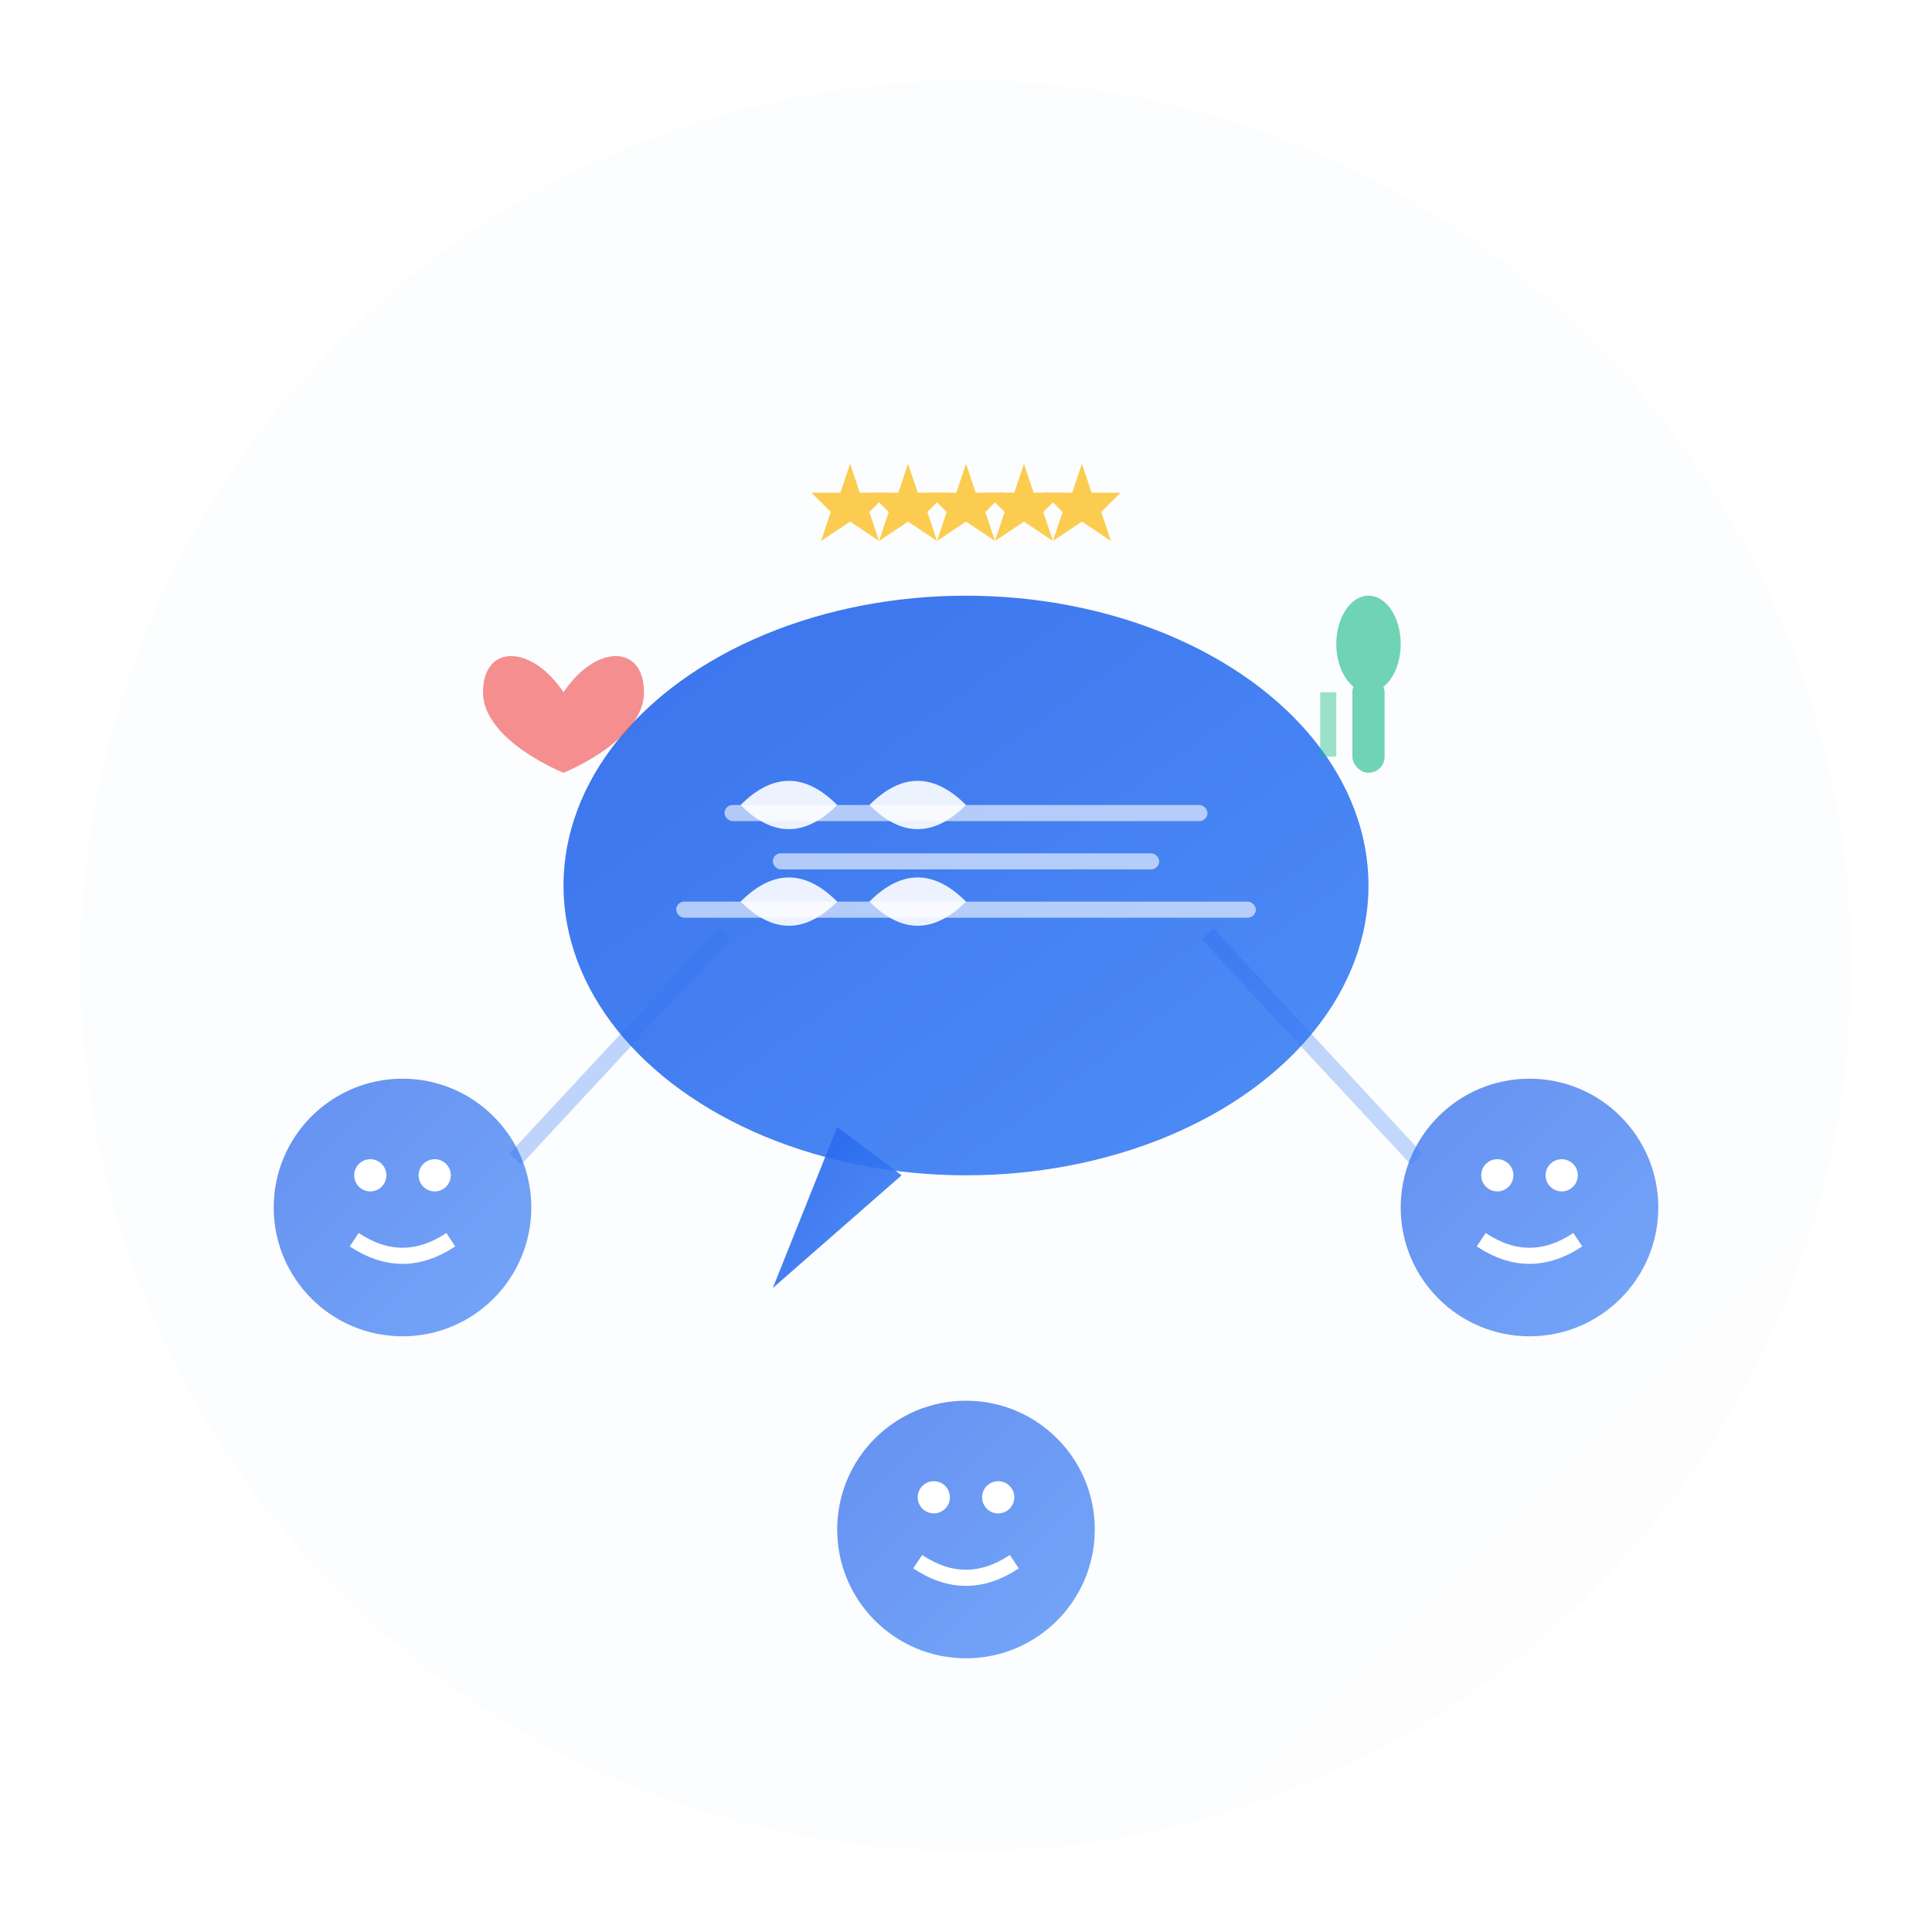 <svg xmlns="http://www.w3.org/2000/svg" viewBox="0 0 120 120" width="120" height="120">
  <defs>
    <linearGradient id="testimonialsGradient" x1="0%" y1="0%" x2="100%" y2="100%">
      <stop offset="0%" style="stop-color:#2563eb;stop-opacity:1" />
      <stop offset="100%" style="stop-color:#3b82f6;stop-opacity:1" />
    </linearGradient>
    <filter id="testimonialsShadow" x="-20%" y="-20%" width="140%" height="140%">
      <feDropShadow dx="0" dy="2" stdDeviation="2" flood-color="#000" flood-opacity="0.1"/>
    </filter>
  </defs>
  
  <!-- Background Circle -->
  <circle cx="60" cy="60" r="55" fill="url(#testimonialsGradient)" filter="url(#testimonialsShadow)" opacity="0.1"/>
  
  <!-- Testimonials/Reviews Icon -->
  <g transform="translate(60, 60)">
    <!-- Main Speech Bubble -->
    <g transform="translate(0, -5)">
      <ellipse cx="0" cy="0" rx="25" ry="18" fill="url(#testimonialsGradient)" opacity="0.9"/>
      <polygon points="-8,15 -12,25 -4,18" fill="url(#testimonialsGradient)" opacity="0.9"/>
      
      <!-- Quote Mark -->
      <g transform="translate(-8, -5)" fill="#ffffff" opacity="0.9">
        <path d="M 0,0 Q -3,-3 -6,0 Q -3,3 0,0 M 0,6 Q -3,3 -6,6 Q -3,9 0,6"/>
        <path d="M 8,0 Q 5,-3 2,0 Q 5,3 8,0 M 8,6 Q 5,3 2,6 Q 5,9 8,6"/>
      </g>
    </g>
    
    <!-- Customer Faces -->
    <!-- Customer 1 -->
    <g transform="translate(-35, 15)">
      <circle cx="0" cy="0" r="8" fill="url(#testimonialsGradient)" opacity="0.7"/>
      <circle cx="-2" cy="-2" r="1" fill="#ffffff"/>
      <circle cx="2" cy="-2" r="1" fill="#ffffff"/>
      <path d="M -3,2 Q 0,4 3,2" stroke="#ffffff" stroke-width="1" fill="none"/>
    </g>
    
    <!-- Customer 2 -->
    <g transform="translate(35, 15)">
      <circle cx="0" cy="0" r="8" fill="url(#testimonialsGradient)" opacity="0.7"/>
      <circle cx="-2" cy="-2" r="1" fill="#ffffff"/>
      <circle cx="2" cy="-2" r="1" fill="#ffffff"/>
      <path d="M -3,2 Q 0,4 3,2" stroke="#ffffff" stroke-width="1" fill="none"/>
    </g>
    
    <!-- Customer 3 -->
    <g transform="translate(0, 35)">
      <circle cx="0" cy="0" r="8" fill="url(#testimonialsGradient)" opacity="0.7"/>
      <circle cx="-2" cy="-2" r="1" fill="#ffffff"/>
      <circle cx="2" cy="-2" r="1" fill="#ffffff"/>
      <path d="M -3,2 Q 0,4 3,2" stroke="#ffffff" stroke-width="1" fill="none"/>
    </g>
    
    <!-- Star Ratings -->
    <g transform="translate(0, -30)" opacity="0.8">
      <!-- 5 Stars -->
      <g fill="#fbbf24">
        <polygon points="-12,-2 -11,1 -8,1 -10,3 -9,6 -12,4 -15,6 -14,3 -16,1 -13,1" transform="scale(0.6)"/>
        <polygon points="-6,-2 -5,1 -2,1 -4,3 -3,6 -6,4 -9,6 -8,3 -10,1 -7,1" transform="scale(0.6)"/>
        <polygon points="0,-2 1,1 4,1 2,3 3,6 0,4 -3,6 -2,3 -4,1 -1,1" transform="scale(0.6)"/>
        <polygon points="6,-2 7,1 10,1 8,3 9,6 6,4 3,6 4,3 2,1 5,1" transform="scale(0.6)"/>
        <polygon points="12,-2 13,1 16,1 14,3 15,6 12,4 9,6 10,3 8,1 11,1" transform="scale(0.6)"/>
      </g>
    </g>
    
    <!-- Thumbs Up -->
    <g transform="translate(25, -20)" opacity="0.6">
      <rect x="-1" y="2" width="2" height="6" rx="1" fill="#10b981"/>
      <ellipse cx="0" cy="0" rx="2" ry="3" fill="#10b981"/>
      <rect x="-3" y="3" width="1" height="4" fill="#10b981" opacity="0.7"/>
    </g>
    
    <!-- Heart -->
    <g transform="translate(-25, -20)" opacity="0.6">
      <path d="M 0,3 C -2,0 -5,0 -5,3 C -5,6 0,8 0,8 C 0,8 5,6 5,3 C 5,0 2,0 0,3 Z" fill="#ef4444"/>
    </g>
    
    <!-- Text Lines (representing testimonial text) -->
    <g transform="translate(0, -8)" opacity="0.6">
      <rect x="-15" y="-2" width="30" height="1" rx="0.5" fill="#ffffff"/>
      <rect x="-12" y="1" width="24" height="1" rx="0.5" fill="#ffffff"/>
      <rect x="-18" y="4" width="36" height="1" rx="0.5" fill="#ffffff"/>
    </g>
    
    <!-- Connection Lines -->
    <g opacity="0.3">
      <line x1="-28" y1="12" x2="-15" y2="-2" stroke="url(#testimonialsGradient)" stroke-width="1"/>
      <line x1="28" y1="12" x2="15" y2="-2" stroke="url(#testimonialsGradient)" stroke-width="1"/>
      <line x1="-5" y1="28" x2="-5" y2="12" stroke="url(#testimonialsGradient)" stroke-width="1"/>
    </g>
  </g>
</svg>
